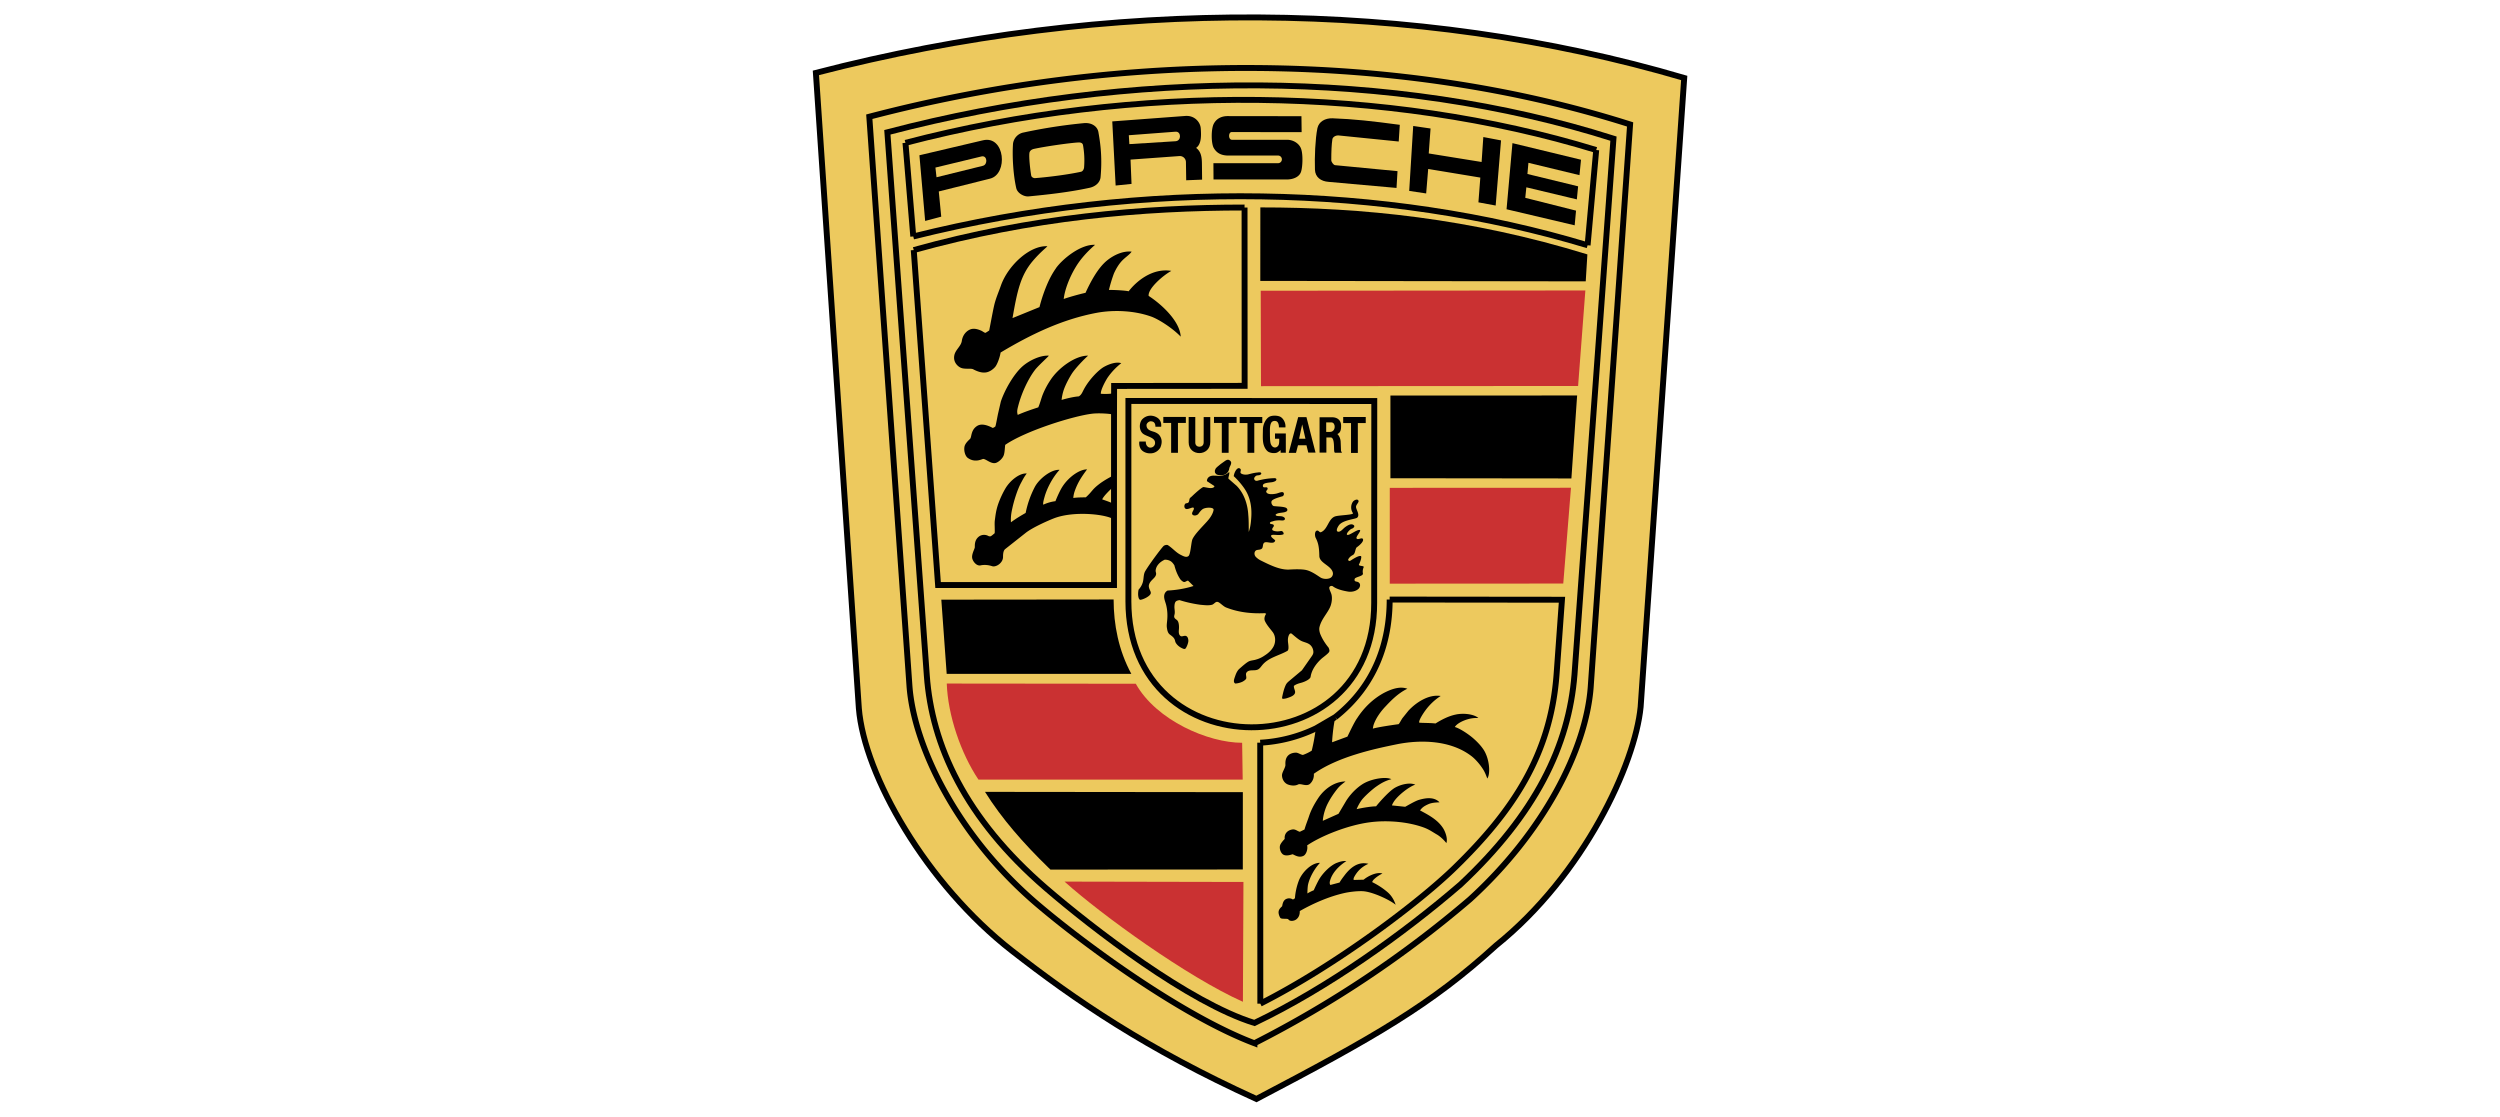 <svg xmlns="http://www.w3.org/2000/svg" width="150" height="67" xmlns:v="https://vecta.io/nano"><style><![CDATA[.B{fill-rule:evenodd}.C{fill:#edc95e}.D{stroke:#000}.E{stroke-miterlimit:2.613}.F{stroke-width:.355}.G{fill:#ca3132}]]></style><g class="B C D E F"><path d="M89.761 56.731c-3.912 3.565-7.281 5.486-14.376 9.208-6.605-3.004-10.916-5.965-14.655-8.882-5.166-4.022-8.878-10.553-9.199-14.559L48.953 4.373c17.461-4.539 36.034-4.435 52.1.305l-2.615 37.739c-.333 3.417-3.39 10.063-8.677 14.314z"/><path d="M95.446 41.167l2.36-33.701C83.98 3.063 67.418 2.998 52.158 7.004l2.409 34.142c.251 3.548 2.807 8.974 7.706 13.132 2.948 2.504 8.725 6.706 12.992 8.317a65.47 65.47 0 0 0 12.928-8.631c4.393-4.001 6.987-8.976 7.254-12.795z"/><path d="M87.626 53.073c-3.396 2.928-7.968 6.21-12.361 8.305-3.924-1.214-9.722-5.688-12.513-8.094-4.867-4.201-6.845-8.599-7.144-12.757l-2.366-32.59c14.529-3.815 30.388-3.815 43.566.381L94.47 40.474c-.337 4.277-2.327 8.365-6.844 12.599z"/></g><path d="M54.328 8.571l.468 5.617m0 0c13.87-3.467 28.399-3.119 40.46.528m0 0l.517-5.715m0 0c-12.496-3.831-27.668-4.038-41.446-.43" fill="none" class="D E F"/><g class="B"><path d="M88.819 10.655l-3.128-.517-.121 1.469-1.018-.152.24-3.897 1.041.152-.109 1.497 3.172.512.103-1.497 1.063.202-.322 3.908-1.035-.191zM73.722 9.334c-.381 0-.686-.103-.888-.441-.174-.278-.174-1.181 0-1.481.191-.348.534-.446.817-.446l4.436.006.011.957-4.196-.005c-.207 0-.213.463.016.463h3.308c.387 0 .731.234.839.538.12.327.098 1.067 0 1.372-.093.305-.442.473-.878.473h-4.376l-.006-.979h3.897a.23.23 0 0 0 .211-.229.23.23 0 0 0-.211-.229h-2.981zm-2.566.389c-.002-.099-.044-.192-.115-.26s-.168-.104-.266-.1l-2.943.213.06 1.458-.954.098-.202-3.848 4.382-.327c.567-.043.899.381.926.735.033.419.049.958-.278 1.181.272.201.344.501.349.92l.011.985-.954.038z"/><path d="M70.53 8.474c.376-.022.343-.604 0-.572l-2.801.212.033.533z" class="C"/><path d="M61.353 7.963a31.4 31.4 0 0 1 3.706-.577c.441-.032.785.196.845.539.142.789.229 1.605.131 2.7-.027.316-.3.566-.659.642-1.237.272-2.627.419-3.657.517-.262.027-.676-.179-.746-.506-.18-.795-.246-1.905-.191-2.667a.79.79 0 0 1 .572-.648z"/><path d="M64.854 10.307c.125-.028.18-.163.191-.261a5.22 5.22 0 0 0-.066-1.344c-.022-.103-.109-.169-.305-.153-.534.033-1.946.234-2.643.386-.185.044-.256.153-.267.251-.033.256.043.958.109 1.349.017.093.136.158.229.153.943-.076 2.055-.228 2.752-.381z" class="C"/><path d="M80.308 8.125c-.207-.005-.349.12-.365.229-.049.321-.066.735-.066 1.273 0 .071.12.267.224.283l3.75.359-.06 1.007-4.076-.364c-.463-.033-.801-.283-.818-.729-.027-.735.017-1.845.148-2.493.087-.397.468-.604.899-.593 1.302.049 2.338.164 4.044.392l-.065 1.002-3.613-.365zm-21.326.292c1.319-.31 1.52 2.03.419 2.302l-3.074.768.147 1.513-.965.256-.344-3.94z"/><path d="M58.966 9.95c.316-.071.272-.637-.066-.566l-2.774.67.065.582z" class="C"/><path d="M91.581 11.239l-.065.631 3.046.768-.082.881-4.087-.963.354-3.968 4.114.996-.092.925-3.063-.74-.06.67 3.041.74-.076.784z"/></g><path d="M66.841 28.529v-3.304l.004-1.393.002-.675 7.831-.006-.005-10.7m0 0c-6.093 0-12.769.577-19.849 2.553m0 0l1.46 20.099h10.556v-6.575" fill="none" class="D E F"/><g class="B"><path d="M66.83 24.904c0-.071-.867-.136-1.297-.082-1.144.136-4.006 1.034-5.216 1.867-.027.071-.022.468-.103.653-.071.168-.251.343-.425.419-.311.136-.671-.278-.829-.218-.164.06-.512.201-.889-.065-.169-.12-.256-.457-.196-.708.055-.18.207-.321.327-.435.109-.109.032-.528.425-.778.272-.174.649-.032.938.12a.42.42 0 0 0 .158-.092c.038-.115.098-.463.153-.735l.174-.756c.218-.658.741-1.605 1.286-2.101.43-.381 1.101-.686 1.596-.653-.049.076-.665.626-.845.871-.425.565-.817 1.436-1.002 2.177-.066.25-.066.343-.022.506.403-.18.926-.354 1.232-.452.12-.266.185-.572.289-.816a4.71 4.71 0 0 1 .436-.811c.485-.751 1.51-1.491 2.267-1.475-.251.218-.774.762-.981 1.088-.169.272-.327.566-.447.871a2.72 2.72 0 0 0-.163.696c.392-.114.779-.196 1.03-.212.169-.093.223-.272.316-.441.289-.539.855-1.143 1.215-1.339.289-.158.714-.311 1.019-.212a4 4 0 0 0-.823.871c-.158.25-.414.735-.404.964.267.022.615.008.768-.031l.011 1.31.004-1.393zm-3.471-8.815c.414-.577 1.504-1.447 2.344-1.398-.458.397-.861.838-1.144 1.306-.371.604-.671 1.361-.736 1.943.278-.103.932-.288 1.308-.37.332-.724.769-1.524 1.308-1.954.387-.31.942-.577 1.46-.517-.12.169-.316.299-.463.436-.267.234-.452.55-.6.871a8.8 8.8 0 0 0-.3.991c.376-.005 1.041.038 1.183.081.442-.577 1.406-1.415 2.562-1.225-.502.272-1.417 1.067-1.362 1.502.752.485 1.874 1.502 1.924 2.443-.512-.533-1.357-1.061-1.782-1.208-1.019-.359-2.234-.408-3.248-.223-2.115.397-3.984 1.312-5.777 2.384-.043.289-.202.724-.332.871s-.327.289-.539.322c-.267.043-.54-.065-.769-.185-.147-.082-.534.022-.779-.109-.169-.087-.431-.332-.36-.718.06-.343.403-.55.452-.876.071-.479.419-.686.6-.718.196-.038.398.027.578.108.076.038.158.104.229.126.071-.022.174-.109.234-.136.016-.055.196-1.05.294-1.486s.267-.806.409-1.213c.425-1.208 1.739-2.428 2.791-2.362-.055.076-.393.321-.861.865-.757.887-.948 1.829-1.232 3.445l1.618-.659a9.32 9.32 0 0 1 .502-1.464c.136-.305.3-.605.49-.871z"/><path d="M95.122 17.428l-19.478.017.016 5.725 19.026-.011z" class="G"/><path d="M80.12 43.039c-.136.549-.202 1.474-.191 1.497l.916-.338c.021-.033.409-.876.583-1.105.408-.631.959-1.17 1.629-1.529.42-.213.932-.408 1.385-.239-.595.283-1.057.794-1.336 1.088-.256.272-.556.675-.692 1.088-.022.071-.043.218-.043.218.278-.087 1.166-.218 1.537-.267.043-.006.158-.25.245-.37l.349-.435c.447-.485 1.204-1.002 1.94-.888-.403.256-.845.664-1.199 1.306-.049.098-.114.234-.087.294.109.022.649.011.975.05.376-.234.774-.442 1.204-.533.485-.109 1.117-.022 1.368.206-.294-.016-.573.038-.839.142-.153.06-.458.202-.573.397.29.081.764.392 1.063.642.207.174.458.424.616.653.398.538.48 1.507.267 1.796-.06-.169-.126-.337-.217-.496-.191-.321-.491-.669-.747-.86-1.237-.941-3.019-.99-4.473-.697-1.249.257-3.5.724-4.971 1.769a.72.72 0 0 1-.246.616c-.224.163-.54-.06-.703.027-.223.114-.501.043-.616-.006-.196-.082-.327-.283-.344-.517-.016-.185.163-.408.202-.609.017-.082-.071-.485.273-.691a.76.76 0 0 1 .397-.087c.136.027.246.114.381.136a2.68 2.68 0 0 0 .529-.256c.109-.419.191-.904.246-1.334z"/></g><path d="M78.948 43.707a8.79 8.79 0 0 1-3.335.855m0 0l.006 15.658m0 0c4.551-2.307 9.542-6.084 11.668-8.158 3.439-3.348 5.755-6.739 6.109-11.626m0 0l.322-4.452-10.338-.011m0 0c0 2.526-.839 5.141-3.263 7.053m0 0l-1.167.681" fill="none" class="D E F"/><g class="B"><path d="M80.308 48.831l.458-.773c.344-.55.839-.958 1.178-1.115.463-.223 1.209-.354 1.542-.191-.365.088-.643.256-.9.435-.262.179-.774.648-.905.844a2.78 2.78 0 0 0-.283.517c.414-.092.91-.168 1.166-.168.186-.234.676-.794 1.041-1.056.294-.207.921-.414 1.313-.245-.376.12-1.04.642-1.286 1.017-.055.088-.104.18-.114.229l.79.082c.021 0 .588-.349.844-.419.333-.093.878-.212 1.221.153-.25.005-.485.027-.67.109-.266.12-.381.207-.501.375.523.278 1.069.567 1.39 1.078.113.179.288.604.19.881-.163-.207-.387-.408-.567-.512-.256-.147-.442-.288-.752-.408-.975-.365-2.251-.463-3.27-.327-1.318.169-2.937.822-3.765 1.388.055.255-.071.555-.218.625-.311.158-.61-.109-.665-.093-.082.027-.333.114-.513.038-.18-.071-.294-.387-.223-.588.054-.152.272-.37.272-.37-.033-.332.185-.533.485-.572.169-.016.289.115.425.142l.278-.136c.076-.272.191-.55.266-.778.126-.386.311-.729.546-1.088.337-.517.937-1.007 1.651-1.018-.218.169-.344.262-.48.43-.234.294-.414.56-.578.876-.147.278-.283.691-.306 1.056l.937-.419zm-.105 2.944c.185-.076.381-.13.578-.109-.458.294-.878.724-.992 1.235-.01.055-.01.163.038.196l.55-.146c.055-.114.191-.294.283-.414.327-.435.796-.871 1.444-.708-.424.19-.67.457-.855.794-.032.06-.055.174-.011.174l.583-.016c.191-.169.747-.49 1.128-.37-.19.09-.365.209-.517.354-.038.043-.088.098-.098.163.338.168.637.359.916.599.147.125.36.359.49.761-.327-.283-1.395-.789-1.978-.816-.381-.016-.855.055-1.095.109-.921.207-1.87.621-2.681 1.083.005.158-.022.349-.202.495-.12.098-.381.147-.48.006-.054-.076-.409.005-.485-.093 0 0-.093-.142-.104-.311-.01-.179.109-.288.208-.381.027-.032.022-.337.25-.441a.41.41 0 0 1 .404.033c.049-.027.087-.055.119-.076a3.72 3.72 0 0 1 .224-1.034c.18-.501.769-1.111 1.276-1.089-.343.37-.621.882-.714 1.306-.027.136-.038.402-.038.528a2.48 2.48 0 0 1 .381-.191 8.87 8.87 0 0 1 .294-.605c.208-.381.671-.871 1.085-1.039z"/><path d="M56.806 41.013c.065 1.894.839 4.18 1.902 5.764h15.854l-.033-2.21c-2.038 0-5.15-1.344-6.382-3.542z" class="G"/></g><path d="M67.704 36.073c0 10.069 14.747 10.069 14.747.104m0 0l.006-12.115-14.753-.005v12.016" fill="none" class="D E F"/><g class="B"><path d="M72.455 31.248c.174-.191.327-.441.36-.653.027-.174-.463-.163-.643-.054-.098.06-.191.18-.267.289-.055.081-.251.147-.349.054-.104-.098.082-.267.076-.37 0-.174-.333.087-.485.017-.103-.049-.109-.206-.038-.299.038-.05.147-.027.196-.082s.049-.136.066-.207c.022-.082.109-.12.163-.18.207-.201.6-.544.676-.539.179.017.436.109.594.027.033-.016.093-.07.038-.103l-.425-.278c-.004-.089.032-.175.098-.234.196-.174.502-.055.758-.093a.87.87 0 0 0 .479-.223c.033.131-.049.261-.049.397l.491.43c.468.468.67 1.148.703 1.747.027.278.027.561.027 1.024.076-.196.125-.485.142-.735.071-.74-.044-1.399-.463-1.959a4.4 4.4 0 0 0-.578-.653c.022-.218.208-.588.382-.452.115.087-.054.218.066.294.131.082.322.071.403.054.191-.049.376-.098.55-.114.082-.006.218-.044.246.038.022.054-.038.092-.098.114-.071.022-.179.006-.24.066-.049.049-.098.103-.081.174.021.082.109.125.196.098.329-.091.667-.142 1.008-.153.18 0 .142.131.055.18-.06.032-.153.06-.213.065-.322.038-.561.06-.523.245.027.125.229.005.272.097.049.098-.087.153-.076.218.032.206.43.163.616.12.136-.033.354-.141.42-.054.06.076.01.196-.066.218-.196.055-.534.152-.627.261-.087.103.017.316.12.326.234.027.491.027.676.082.071.022.131.071.131.147 0 .082-.082.109-.147.131-.126.038-.338.038-.453.087-.038.017-.114.044-.103.087.032.082.196.06.332.076.076.006.224.065.224.147 0 .087-.076.114-.213.104-.213-.017-.408.01-.501.049-.028.011-.191.032-.186.109.011.092.186.032.229.125.038.087-.081.136-.092.245 0 .044.021.065.065.082.142.06.305.054.447.027.147-.027.202.169.164.191-.191.103-.616-.005-.714.054-.136.087.229.283.218.327-.011.049-.055.098-.088.109-.185.071-.424-.065-.561.011-.114.071-.065.25-.136.343-.088.114-.284.065-.371.131-.114.081-.12.277.006.397a1.15 1.15 0 0 0 .316.217c.567.283 1.156.567 1.706.528.283-.016.746-.032 1.003.033.332.081.67.337.845.446.141.087.37.109.55.044a.3.3 0 0 0 .191-.327c-.082-.435-.801-.572-.813-1.007-.01-.5-.054-.773-.218-1.089-.06-.12-.071-.397.071-.435.114-.027.152.131.245.093.42-.164.436-.827.872-.953.256-.071 1.117-.082 1.046-.191a.61.61 0 0 1 0-.686c.065-.087.246-.174.316-.087.098.114-.147.25-.13.419.016.158.245.462.071.626-.104.098-.883.131-1.112.479-.142.212-.158.381.011.365.136-.016.25-.179.375-.272.224-.163.404-.229.53-.109.065.06-.022.174-.142.207-.098.033-.338.289-.273.354.098.103.643-.37.78-.272.071.054-.268.403-.208.495.071.114.3-.065.371.022.103.131-.18.386-.344.5-.125.082-.076.386-.256.479-.202.098-.294.272-.273.299.022.043.071.076.147.027.223-.142.501-.31.616-.266.065.027-.027.337-.109.484s.332.066.272.191c-.051.114-.067.242-.043.365.033.169-.447.207-.49.321-.049.131.048.163.098.169.289.043.25.31.136.424-.152.153-.414.213-.643.174-.196-.033-.638-.115-.899-.311-.082-.06-.202-.016-.219.065-.016.093.082.262.126.403.06.212.027.479-.043.686-.152.43-.561.789-.676 1.306-.027.137.011.305.066.436.119.283.294.55.49.789.027.076.065.163.033.234-.043.109-.382.343-.48.435-.311.288-.578.664-.638 1.072-.022.146-.337.294-.55.354-.158.043-.321.087-.452.19-.016.12.055.224.071.343.027.207-.234.311-.436.376-.096.037-.197.057-.299.06-.038 0-.049-.065-.043-.097.06-.283.114-.512.223-.745.044-.088.115-.158.186-.218l.779-.653.611-.876c.054-.081.076-.152.076-.212 0-.169-.071-.327-.191-.435-.152-.136-.376-.158-.545-.246-.218-.108-.534-.414-.578-.435-.12-.06-.191.158-.207.283-.027.191.032.37.027.56 0 .088-.011.137-.055.191-.512.294-1.15.402-1.526.871-.066.081-.125.169-.213.229-.213.147-.567-.022-.725.207-.071.104.011.24-.016.354-.017.065-.142.152-.239.201-.131.058-.271.093-.414.103-.158-.076-.06-.299-.006-.457.055-.163.131-.326.256-.435.186-.163.419-.369.567-.441.125-.06.316-.06.468-.119a1.66 1.66 0 0 0 .452-.218c.224-.141.43-.316.556-.555.142-.271.126-.636-.055-.87-.163-.213-.354-.419-.463-.659-.06-.13-.017-.31.076-.43-.006-.005-.071-.049-.109-.038-.779.033-1.569-.054-2.294-.343-.191-.076-.387-.321-.523-.337-.125-.017-.202.141-.327.174-.202.055-.463.022-.698 0a7.63 7.63 0 0 1-1.248-.278c-.065.011-.136.022-.196.06-.087.06-.103.19-.109.299-.011.146.033.283.016.435-.005.076-.048.158-.027.229.022.087.109.125.169.18.098.093.115.283.115.435 0 .169-.06.392.082.507.087.071.207-.022.316 0 .12.021.158.168.163.283.006.13-.103.408-.174.479-.049.049-.131.011-.191-.016-.158-.071-.305-.185-.392-.337-.038-.066-.038-.147-.076-.217-.06-.12-.169-.191-.278-.273-.131-.098-.158-.277-.18-.435-.016-.146.011-.289.022-.435.028-.291.01-.585-.055-.871-.049-.217-.169-.435-.115-.653a.37.37 0 0 1 .196-.245c.528-.027 1.052-.115 1.553-.273l-.327-.321c-.082 0-.147.082-.229.082-.087 0-.207-.125-.239-.169-.169-.25-.278-.539-.354-.832-.071-.114-.158-.229-.289-.283-.091-.04-.19-.058-.289-.055-.273.12-.523.354-.545.653-.005.076.038.142.027.217-.016.131-.115.218-.207.311s-.18.185-.218.316c-.033.109.006.223.054.327.033.071.071.141.044.217-.066.179-.496.365-.621.365-.043 0-.082-.06-.098-.109-.049-.163-.038-.337-.005-.501.115-.125.202-.271.251-.435.065-.217.033-.452.136-.653.272-.462.97-1.387 1.106-1.524.06-.06.207-.093.267-.055.294.191.469.425.752.572.153.076.344.191.48.081s.158-.838.245-1.023c.157-.322.598-.747.903-1.09zm5.425-4.533l-.12.457h-.436l.567-2.145h.496l.545 2.129h-.435l-.109-.441zm-1.145-1.071c.006-.141-.038-.326-.152-.37-.121-.043-.246-.006-.299.076-.093.153-.093.359-.088.675 0 .191.006.458.043.583.093.289.338.305.458.125.06-.087.06-.256.055-.408H76.5v-.316h.649v1.154h-.311v-.158c-.006.011-.142.114-.208.147-.109.049-.316.049-.485-.022-.142-.06-.278-.25-.338-.495-.06-.256-.033-.588-.033-.871.006-.299.163-.631.381-.756.153-.087.436-.087.616-.022.218.076.386.392.354.658h-.392zm-7.301-.584c.174.109.267.31.235.545h-.344c0-.218-.093-.322-.278-.327-.115-.006-.256.125-.256.223-.006.288.251.348.425.402.131.038.289.12.365.234.142.206.158.425.044.708a.7.7 0 0 1-.436.337c-.196.044-.436.022-.632-.125-.158-.12-.229-.354-.196-.566h.387c0 .104.016.18.06.245.033.044.093.114.196.12a.28.28 0 0 0 .299-.31c-.022-.332-.578-.354-.769-.567-.229-.261-.158-.68.028-.849.256-.239.605-.239.872-.07zm11.004 1.419l.022.555c.006.054.06.125.06.13h-.409c-.054 0-.06-.098-.065-.18-.01-.218.011-.735-.201-.735h-.262v.909h-.409v-2.123h.736c.37 0 .556.213.556.501 0 .191-.006.414-.224.506.114.109.18.272.196.435z"/><path d="M79.878 25.343h-.306v.572h.224c.371 0 .365-.572.082-.572z" class="C"/><path d="M70.677 27.168h-.409v-1.791h-.469v-.359h1.352v.359h-.474zm2.631 0v-1.791h-.469v-.359h1.357v.359h-.479v1.791zm1.072-2.149h1.357v.365h-.48v1.785h-.409v-1.785h-.468zm7.09.365v1.791h-.409v-1.791h-.469v-.364h1.352v.364zm-9.25 1.168v-1.529h.397v1.491c0 .892-1.297.892-1.297.027v-1.519h.397v1.535c0 .332.502.332.502-.005z"/></g><path d="M73.138 28.158c.12-.103.289-.245.485-.37.174-.115-.022.147-.033.256-.033.294-.256.326-.502.272-.043-.011-.027-.093.049-.158" fill="none" class="D E F"/><g class="B"><path d="M83.386 35.019l10.41-.006.463-5.747-10.872.005zm-8.779 17.899l-10.736-.022c2.213 1.986 7.335 5.704 10.704 7.212z" class="G"/><path d="M66.841 30.254v.92c-.425-.316-2.398-.544-3.613-.071-.294.114-1.253.528-1.689.871l-1.226.969c-.12.097-.131.31-.131.474 0 .359-.42.631-.654.555-.191-.065-.452-.103-.692-.049-.256.055-.485-.266-.507-.452-.033-.228.148-.527.158-.626.011-.093-.049-.457.289-.68a.53.53 0 0 1 .518-.011c.044.026.097.034.147.022.055-.022.202-.152.24-.185.017-.217-.016-.56.006-.751.049-.37.071-.582.185-.942a5.45 5.45 0 0 1 .468-1.017c.284-.463.845-.909 1.264-.871-.164.218-.218.332-.338.555-.223.408-.43 1.083-.528 1.54-.066.294-.098.523-.082.833.322-.239.659-.435.883-.561a5.86 5.86 0 0 1 .545-1.551c.272-.517 1.008-1.078 1.488-1.034-.452.49-.774 1.17-.894 1.606-.049.174-.109.375-.082.484a2.49 2.49 0 0 1 .73-.212c.12-.299.283-.659.42-.871.425-.653 1.095-1.051 1.477-1.034-.3.402-.556.768-.741 1.306-.055.158-.082.327-.082.408.234-.038.599-.038.747-.038.397-.356.358-.454.796-.789.272-.213.779-.501.899-.523v.643c-.208.186-.627.584-.709.791.181.066.54.177.709.291z"/><path d="M78.327 26.325l-.196-.86-.185.86z" class="C"/><path d="M94.628 23.729l-11.203.005v4.96l10.859.013.33-4.782zm.516-6.848l.099-1.617c-7.03-2.169-13.53-2.82-19.622-2.82l-.003 4.41zm-27.265 23.55c-.761-1.406-1.062-2.95-1.062-4.462l-10.338.011.322 4.452zm6.69 11.738l.002-4.64-15.471-.017c1.004 1.603 2.294 3.075 3.799 4.54l.128.124z"/></g></svg>